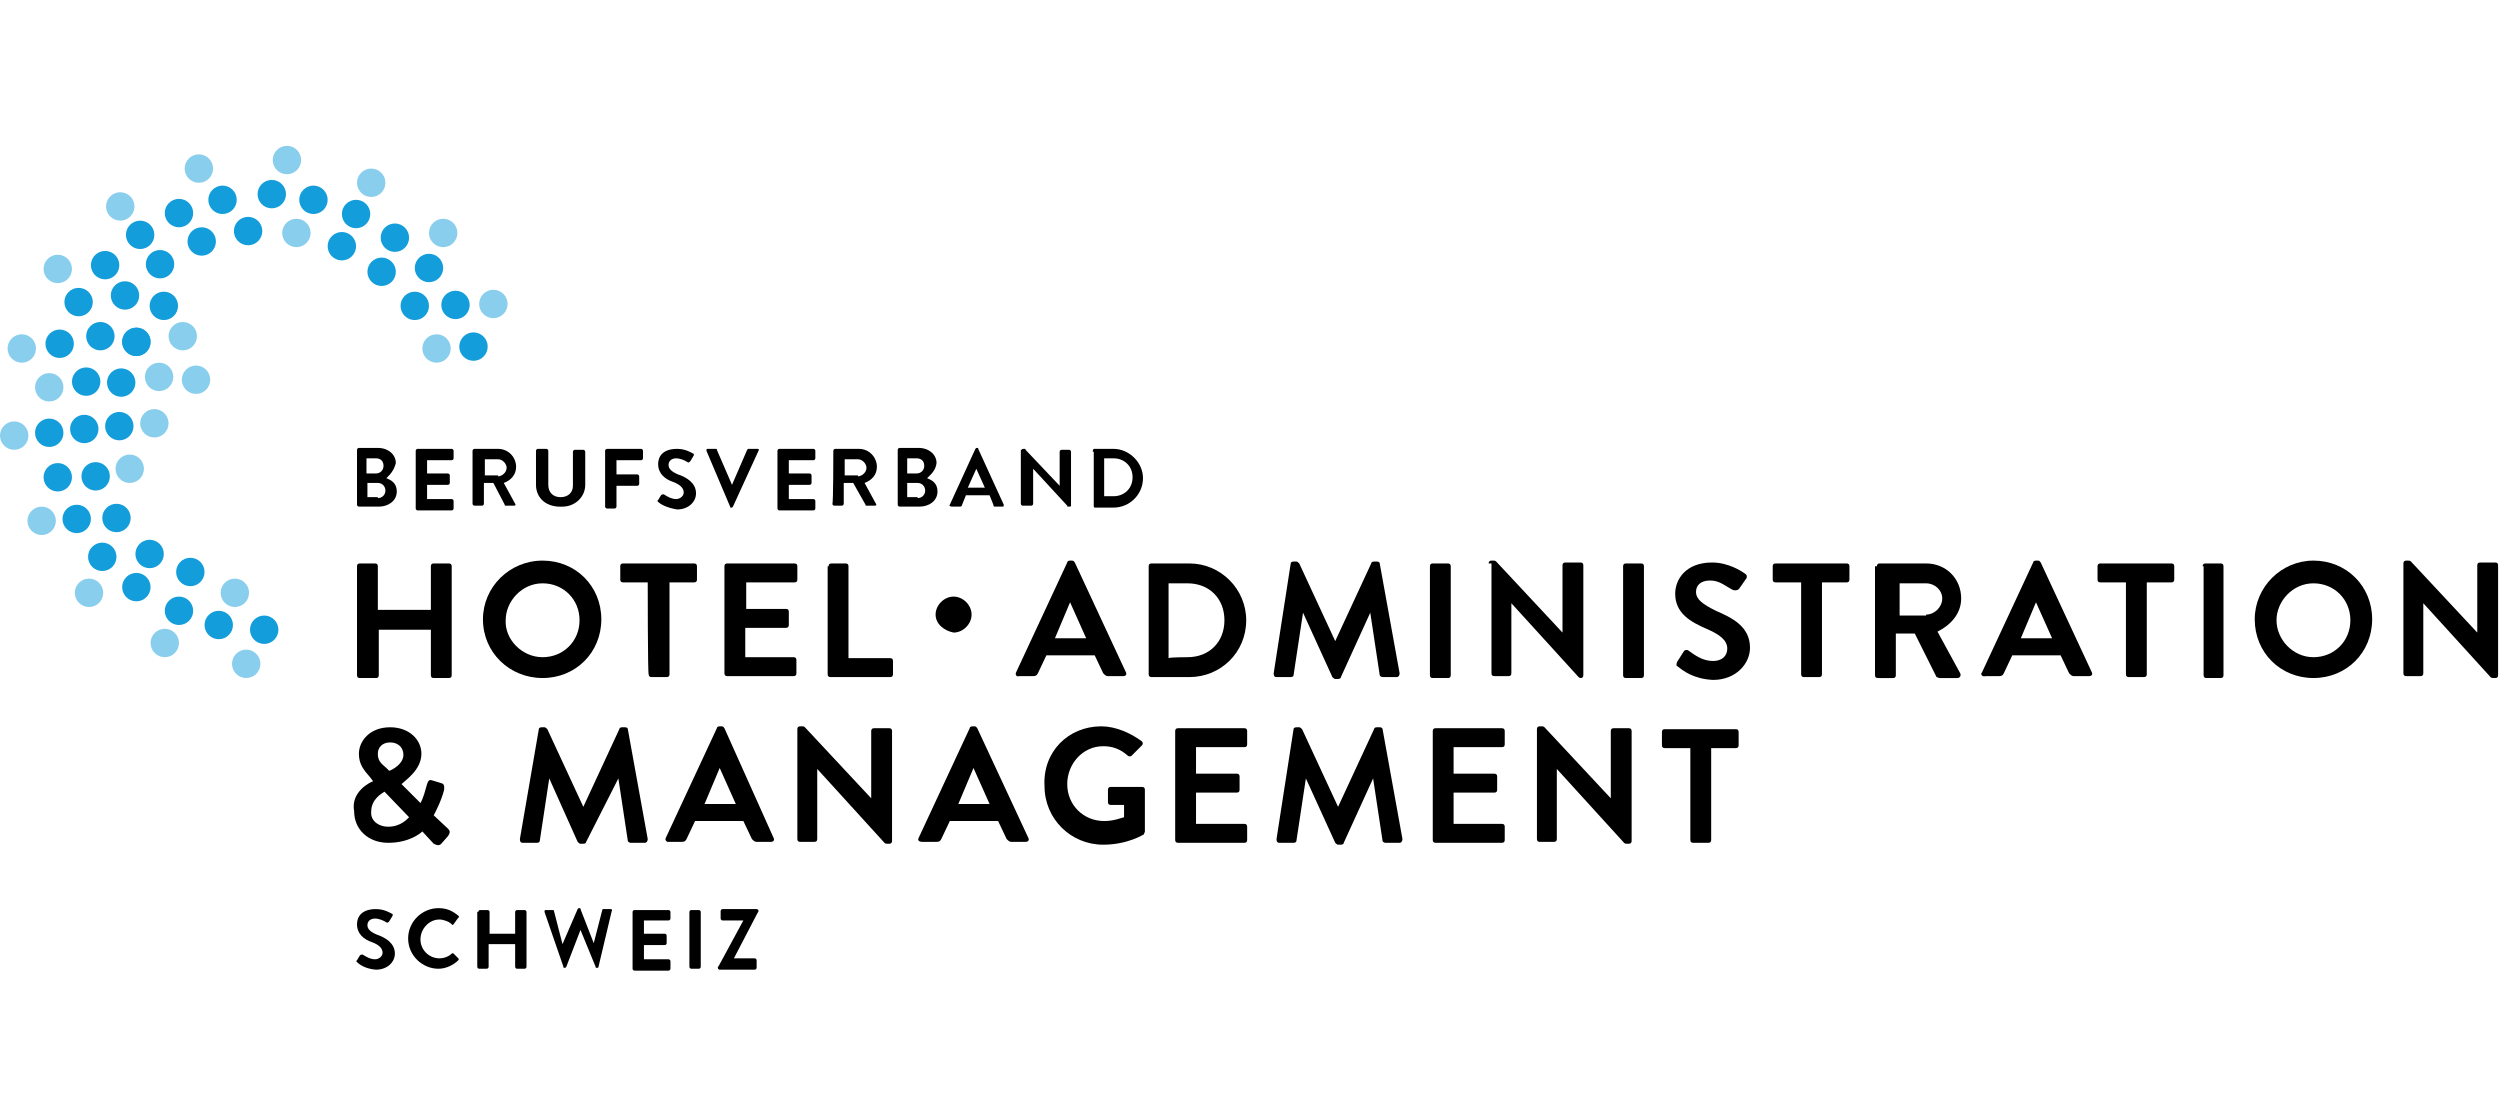 <?xml version="1.0" encoding="utf-8"?>
<!-- Generator: Adobe Illustrator 26.0.1, SVG Export Plug-In . SVG Version: 6.00 Build 0)  -->
<svg version="1.1" id="Logo" xmlns="http://www.w3.org/2000/svg" xmlns:xlink="http://www.w3.org/1999/xlink" x="0px" y="0px"
	 viewBox="0 0 264 118" style="enable-background:new 0 0 264 118;" xml:space="preserve">
<style type="text/css">
	.st0{opacity:0.5;}
	.st1{fill:#139DDB;}
</style>
<g>
	<g>
		<g>
			<path d="M37.7,59.8c0-0.2,0.1-0.3,0.3-0.3h1.6c0.2,0,0.3,0.1,0.3,0.3v4.6h5.6v-4.6c0-0.2,0.1-0.3,0.3-0.3h1.6
				c0.2,0,0.3,0.1,0.3,0.3v11.5c0,0.2-0.1,0.3-0.3,0.3h-1.6c-0.2,0-0.3-0.1-0.3-0.3v-4.8H40v4.8c0,0.2-0.1,0.3-0.3,0.3H38
				c-0.2,0-0.3-0.1-0.3-0.3V59.8z"/>
			<path d="M57.3,59.2c3.5,0,6.2,2.7,6.2,6.2c0,3.5-2.7,6.2-6.2,6.2S51,68.9,51,65.4C51,62,53.8,59.2,57.3,59.2z M57.3,69.4
				c2.2,0,3.9-1.7,3.9-3.9c0-2.2-1.7-3.9-3.9-3.9c-2.2,0-3.9,1.9-3.9,3.9C53.3,67.5,55.1,69.4,57.3,69.4z"/>
			<path d="M68.4,61.5h-2.6c-0.2,0-0.3-0.1-0.3-0.3v-1.4c0-0.2,0.1-0.3,0.3-0.3h7.5c0.2,0,0.3,0.1,0.3,0.3v1.4
				c0,0.2-0.1,0.3-0.3,0.3h-2.6v9.7c0,0.2-0.1,0.3-0.3,0.3h-1.6c-0.2,0-0.3-0.1-0.3-0.3C68.4,71.2,68.4,61.5,68.4,61.5z"/>
			<path d="M76.5,59.8c0-0.2,0.1-0.3,0.3-0.3h7.1c0.2,0,0.3,0.1,0.3,0.3v1.4c0,0.2-0.1,0.3-0.3,0.3h-5.1v2.8H83
				c0.2,0,0.3,0.1,0.3,0.3v1.4c0,0.2-0.1,0.3-0.3,0.3h-4.3v3.1h5.1c0.2,0,0.3,0.1,0.3,0.3v1.4c0,0.2-0.1,0.3-0.3,0.3h-7
				c-0.2,0-0.3-0.1-0.3-0.3V59.8H76.5z"/>
			<path d="M87.5,59.8c0-0.2,0.1-0.3,0.3-0.3h1.5c0.2,0,0.3,0.1,0.3,0.3v9.7h4.4c0.2,0,0.3,0.1,0.3,0.3v1.4c0,0.2-0.1,0.3-0.3,0.3
				h-6.3c-0.2,0-0.3-0.1-0.3-0.3V59.8H87.5z"/>
			<path d="M98.8,64.9c0-1,0.9-1.9,1.9-1.9c1,0,1.9,0.9,1.9,1.9s-0.9,1.9-1.9,1.9C99.7,66.6,98.8,65.9,98.8,64.9z"/>
			<path d="M107.3,71l5.4-11.6c0-0.1,0.1-0.2,0.3-0.2h0.2c0.2,0,0.2,0.1,0.3,0.2l5.4,11.6c0.1,0.2,0,0.4-0.3,0.4H117
				c-0.2,0-0.3-0.1-0.5-0.3l-0.9-1.9h-5.1l-0.9,1.9c-0.1,0.2-0.2,0.3-0.5,0.3h-1.5C107.3,71.5,107.2,71.2,107.3,71z M114.7,67.4
				l-1.7-3.8l0,0l-1.6,3.8H114.7z"/>
			<path d="M121.3,59.8c0-0.2,0.1-0.3,0.3-0.3h4c3.3,0,6,2.7,6,6c0,3.4-2.7,6-6,6h-4c-0.2,0-0.3-0.1-0.3-0.3V59.8z M125.4,69.4
				c2.3,0,3.9-1.6,3.9-3.9c0-2.3-1.6-3.9-3.9-3.9h-2v7.9C123.5,69.4,125.4,69.4,125.4,69.4z"/>
			<path d="M136.3,59.5c0-0.1,0.1-0.2,0.3-0.2h0.3c0.1,0,0.2,0.1,0.3,0.2l3.8,8.2l0,0l3.8-8.2c0-0.1,0.1-0.2,0.3-0.2h0.3
				c0.2,0,0.3,0.1,0.3,0.2l2.1,11.6c0,0.2-0.1,0.4-0.3,0.4h-1.5c-0.1,0-0.3-0.1-0.3-0.2l-1-6.6l0,0l-3.1,6.8c0,0.1-0.1,0.2-0.3,0.2
				h-0.3c-0.1,0-0.2-0.1-0.3-0.2l-3.1-6.8l0,0l-1,6.6c0,0.1-0.1,0.2-0.3,0.2h-1.5c-0.2,0-0.3-0.1-0.3-0.4L136.3,59.5z"/>
			<path d="M151,59.8c0-0.2,0.1-0.3,0.3-0.3h1.6c0.2,0,0.3,0.1,0.3,0.3v11.5c0,0.2-0.1,0.3-0.3,0.3h-1.6c-0.2,0-0.3-0.1-0.3-0.3
				V59.8z"/>
			<path d="M157.2,59.5c0-0.2,0.1-0.3,0.3-0.3h0.2c0.1,0,0.2,0,0.3,0.1l7,7.5l0,0v-7.1c0-0.2,0.1-0.3,0.3-0.3h1.6
				c0.2,0,0.3,0.1,0.3,0.3v11.6c0,0.2-0.1,0.3-0.3,0.3H167c-0.1,0-0.2,0-0.3-0.1l-7.1-7.8l0,0v7.4c0,0.2-0.1,0.3-0.3,0.3h-1.5
				c-0.2,0-0.3-0.1-0.3-0.3V59.5H157.2z"/>
			<path d="M171.4,59.8c0-0.2,0.1-0.3,0.3-0.3h1.6c0.2,0,0.3,0.1,0.3,0.3v11.5c0,0.2-0.1,0.3-0.3,0.3h-1.6c-0.2,0-0.3-0.1-0.3-0.3
				V59.8z"/>
			<path d="M177.2,70.4c-0.2-0.1-0.2-0.2-0.1-0.5l0.7-1.1c0.1-0.2,0.4-0.2,0.5-0.1c0.7,0.5,1.5,1.1,2.6,1.1c0.9,0,1.5-0.5,1.5-1.3
				c0-0.9-0.8-1.5-2.2-2.1c-1.6-0.7-3.3-1.6-3.3-3.7c0-1.5,1.1-3.3,3.9-3.3c1.7,0,3.1,0.9,3.5,1.2c0.2,0.1,0.2,0.4,0.1,0.5l-0.7,1
				c-0.1,0.2-0.4,0.3-0.7,0.2c-0.8-0.4-1.4-1-2.4-1c-1,0-1.5,0.5-1.5,1.2c0,0.8,0.7,1.3,2.1,2c1.6,0.7,3.6,1.6,3.6,3.9
				c0,1.7-1.5,3.4-3.9,3.4C178.8,71.7,177.7,70.8,177.2,70.4z"/>
			<path d="M190.1,61.5h-2.6c-0.2,0-0.3-0.1-0.3-0.3v-1.4c0-0.2,0.1-0.3,0.3-0.3h7.5c0.2,0,0.3,0.1,0.3,0.3v1.4
				c0,0.2-0.1,0.3-0.3,0.3h-2.6v9.7c0,0.2-0.1,0.3-0.3,0.3h-1.6c-0.2,0-0.3-0.1-0.3-0.3V61.5z"/>
			<path d="M198.2,59.8c0-0.2,0.1-0.3,0.3-0.3h4.9c2.1,0,3.7,1.6,3.7,3.7c0,1.6-1.1,2.8-2.5,3.5l2.4,4.4c0.1,0.2,0,0.5-0.3,0.5h-1.9
				c-0.1,0-0.2-0.1-0.3-0.1l-2.3-4.6h-2v4.4c0,0.2-0.1,0.3-0.3,0.3h-1.6c-0.2,0-0.3-0.1-0.3-0.3V59.8H198.2z M203.4,64.9
				c0.9,0,1.7-0.8,1.7-1.7c0-0.9-0.8-1.6-1.7-1.6h-2.8v3.4H203.4z"/>
			<path d="M209.3,71l5.4-11.6c0-0.1,0.1-0.2,0.3-0.2h0.2c0.2,0,0.2,0.1,0.3,0.2l5.4,11.6c0.1,0.2,0,0.4-0.3,0.4H219
				c-0.2,0-0.3-0.1-0.5-0.3l-0.9-1.9h-5.1l-0.9,1.9c-0.1,0.2-0.2,0.3-0.5,0.3h-1.4C209.3,71.5,209.1,71.2,209.3,71z M216.7,67.4
				l-1.7-3.8l0,0l-1.6,3.8H216.7z"/>
			<path d="M224.4,61.5h-2.6c-0.2,0-0.3-0.1-0.3-0.3v-1.4c0-0.2,0.1-0.3,0.3-0.3h7.5c0.2,0,0.3,0.1,0.3,0.3v1.4
				c0,0.2-0.1,0.3-0.3,0.3h-2.6v9.7c0,0.2-0.1,0.3-0.3,0.3h-1.6c-0.2,0-0.3-0.1-0.3-0.3V61.5z"/>
			<path d="M232.6,59.8c0-0.2,0.1-0.3,0.3-0.3h1.6c0.2,0,0.3,0.1,0.3,0.3v11.5c0,0.2-0.1,0.3-0.3,0.3H233c-0.2,0-0.3-0.1-0.3-0.3
				V59.8z"/>
			<path d="M244.3,59.2c3.5,0,6.2,2.7,6.2,6.2c0,3.5-2.7,6.2-6.2,6.2c-3.5,0-6.2-2.7-6.2-6.2C238.1,62,240.9,59.2,244.3,59.2z
				 M244.3,69.4c2.2,0,3.9-1.7,3.9-3.9c0-2.2-1.7-3.9-3.9-3.9c-2.2,0-3.9,1.9-3.9,3.9C240.4,67.5,242.1,69.4,244.3,69.4z"/>
			<path d="M253.8,59.5c0-0.2,0.1-0.3,0.3-0.3h0.2c0.1,0,0.2,0,0.3,0.1l7,7.5l0,0v-7.1c0-0.2,0.1-0.3,0.3-0.3h1.6
				c0.2,0,0.3,0.1,0.3,0.3v11.6c0,0.2-0.1,0.3-0.3,0.3h-0.2c-0.1,0-0.2,0-0.3-0.1l-7.1-7.8l0,0v7.4c0,0.2-0.1,0.3-0.3,0.3h-1.5
				c-0.2,0-0.3-0.1-0.3-0.3V59.5z"/>
			<path d="M39.4,82.5L39.4,82.5l-0.3-0.4c-0.7-0.8-1.2-1.4-1.2-2.5c0-1.3,1.1-2.8,3.3-2.8c2,0,3.3,1.3,3.3,2.8
				c0,1.7-1.7,2.8-2.1,3.2l2,2c0.3-0.5,0.5-1.3,0.7-2c0.1-0.3,0.2-0.5,0.5-0.4l1,0.3c0.4,0.1,0.3,0.5,0.3,0.7
				c-0.3,1.2-0.9,2.3-1.1,2.7l1.5,1.4c0.2,0.2,0.3,0.4,0,0.8l-0.7,0.8c-0.2,0.2-0.4,0.2-0.8,0l-1.2-1.3C44.4,88,43.2,89,41,89
				c-2.2,0-3.6-1.5-3.6-3.3C37,83.6,39.1,82.6,39.4,82.5z M41,87.3c1.3,0,2-0.8,2.2-1l-2.6-2.7c-0.3,0.2-1.4,0.8-1.4,2.1
				C39.1,86.6,39.9,87.3,41,87.3z M42.6,79.7c0-0.7-0.5-1.3-1.4-1.3c-0.8,0-1.3,0.5-1.3,1.2s0.3,1,0.9,1.5l0.3,0.3
				C41.4,81.3,42.6,80.7,42.6,79.7z"/>
			<path d="M56.9,77c0-0.1,0.1-0.2,0.3-0.2h0.3c0.1,0,0.2,0.1,0.3,0.2l3.8,8.2l0,0l3.8-8.2c0-0.1,0.1-0.2,0.3-0.2h0.3
				c0.2,0,0.3,0.1,0.3,0.2l2.1,11.6c0,0.2-0.1,0.4-0.3,0.4h-1.5c-0.1,0-0.3-0.1-0.3-0.2l-1-6.6l0,0l-3.4,6.7c0,0.1-0.1,0.2-0.3,0.2
				h-0.3c-0.1,0-0.2-0.1-0.3-0.2L58,82.2l0,0l-1,6.6c0,0.1-0.1,0.2-0.3,0.2h-1.5c-0.2,0-0.3-0.1-0.3-0.4L56.9,77z"/>
			<path d="M70.3,88.5l5.4-11.6c0-0.1,0.1-0.2,0.3-0.2h0.2c0.2,0,0.2,0.1,0.3,0.2l5.2,11.6c0.1,0.2,0,0.4-0.3,0.4h-1.5
				c-0.2,0-0.3-0.1-0.5-0.3l-0.9-1.9h-5.1l-0.9,1.9c-0.1,0.2-0.2,0.3-0.5,0.3h-1.5C70.4,88.9,70.2,88.7,70.3,88.5z M77.7,84.9
				l-1.7-3.8l0,0l-1.6,3.8H77.7z"/>
			<path d="M84.2,77c0-0.2,0.1-0.3,0.3-0.3h0.2c0.1,0,0.2,0,0.3,0.1l7,7.5l0,0v-7.1c0-0.2,0.1-0.3,0.3-0.3h1.6
				c0.2,0,0.3,0.1,0.3,0.3v11.6c0,0.2-0.1,0.3-0.3,0.3h-0.2c-0.1,0-0.2,0-0.3-0.1l-7.1-7.8l0,0v7.4c0,0.2-0.1,0.3-0.3,0.3h-1.5
				c-0.2,0-0.3-0.1-0.3-0.3V77z"/>
			<path d="M97,88.5l5.4-11.6c0-0.1,0.1-0.2,0.3-0.2h0.2c0.2,0,0.2,0.1,0.3,0.2l5.4,11.6c0.1,0.2,0,0.4-0.3,0.4h-1.5
				c-0.2,0-0.3-0.1-0.5-0.3l-0.9-1.9h-5.1l-0.9,1.9c-0.1,0.2-0.2,0.3-0.5,0.3h-1.5C97,88.9,96.9,88.7,97,88.5z M104.5,84.9l-1.7-3.8
				l0,0l-1.6,3.8H104.5z"/>
			<path d="M116.3,76.7c1.5,0,3.1,0.7,4.3,1.6c0.1,0.1,0.1,0.3,0,0.4l-1.1,1.1c-0.1,0.1-0.3,0.1-0.4,0c-0.8-0.7-1.6-1-2.6-1
				c-2.2,0-3.8,1.9-3.8,4c0,2.2,1.7,3.9,3.9,3.9c1,0,1.7-0.3,2.1-0.4V85h-1.4c-0.2,0-0.3-0.1-0.3-0.3v-1.3c0-0.2,0.1-0.3,0.3-0.3
				h3.3c0.2,0,0.3,0.1,0.3,0.3v4.4c0,0.1-0.1,0.2-0.1,0.3c0,0-1.7,1.1-4.3,1.1c-3.4,0-6.2-2.7-6.2-6.2
				C110.1,79.4,112.8,76.7,116.3,76.7z"/>
			<path d="M124.1,77.2c0-0.2,0.1-0.3,0.3-0.3h7c0.2,0,0.3,0.1,0.3,0.3v1.4c0,0.2-0.1,0.3-0.3,0.3h-5.1v2.8h4.3
				c0.2,0,0.3,0.1,0.3,0.3v1.4c0,0.2-0.1,0.3-0.3,0.3h-4.3V87h5.1c0.2,0,0.3,0.1,0.3,0.3v1.4c0,0.2-0.1,0.3-0.3,0.3h-7
				c-0.2,0-0.3-0.1-0.3-0.3C124.1,88.7,124.1,77.2,124.1,77.2z"/>
			<path d="M136.6,77c0-0.1,0.1-0.2,0.3-0.2h0.3c0.1,0,0.2,0.1,0.3,0.2l3.8,8.2l0,0l3.8-8.2c0-0.1,0.1-0.2,0.3-0.2h0.3
				c0.2,0,0.3,0.1,0.3,0.2l2.1,11.6c0,0.2-0.1,0.4-0.3,0.4h-1.5c-0.1,0-0.3-0.1-0.3-0.2l-1-6.6l0,0l-3.1,6.8c0,0.1-0.1,0.2-0.3,0.2
				h-0.3c-0.1,0-0.2-0.1-0.3-0.2l-3.1-6.8l0,0l-1,6.6c0,0.1-0.1,0.2-0.3,0.2h-1.5c-0.2,0-0.3-0.1-0.3-0.4L136.6,77z"/>
			<path d="M151.3,77.2c0-0.2,0.1-0.3,0.3-0.3h7c0.2,0,0.3,0.1,0.3,0.3v1.4c0,0.2-0.1,0.3-0.3,0.3h-5.1v2.8h4.3
				c0.2,0,0.3,0.1,0.3,0.3v1.4c0,0.2-0.1,0.3-0.3,0.3h-4.3V87h5.1c0.2,0,0.3,0.1,0.3,0.3v1.4c0,0.2-0.1,0.3-0.3,0.3h-7
				c-0.2,0-0.3-0.1-0.3-0.3V77.2z"/>
			<path d="M162.3,77c0-0.2,0.1-0.3,0.3-0.3h0.2c0.1,0,0.2,0,0.3,0.1l7,7.5l0,0v-7.1c0-0.2,0.1-0.3,0.3-0.3h1.6
				c0.2,0,0.3,0.1,0.3,0.3v11.6c0,0.2-0.1,0.3-0.3,0.3h-0.2c-0.1,0-0.2,0-0.3-0.1l-7.1-7.8l0,0v7.4c0,0.2-0.1,0.3-0.3,0.3h-1.5
				c-0.2,0-0.3-0.1-0.3-0.3V77z"/>
			<path d="M178.4,79h-2.6c-0.2,0-0.3-0.1-0.3-0.3v-1.4c0-0.2,0.1-0.3,0.3-0.3h7.5c0.2,0,0.3,0.1,0.3,0.3v1.4c0,0.2-0.1,0.3-0.3,0.3
				h-2.6v9.7c0,0.2-0.1,0.3-0.3,0.3h-1.6c-0.2,0-0.3-0.1-0.3-0.3V79z"/>
		</g>
	</g>
	<g>
		<g>
			<path d="M37.7,101.6c-0.1-0.1-0.1-0.1,0-0.2l0.3-0.5c0.1-0.1,0.2-0.1,0.3-0.1c0.3,0.2,0.8,0.5,1.3,0.5c0.4,0,0.8-0.3,0.8-0.7
				c0-0.4-0.3-0.8-1.1-1.1c-0.9-0.3-1.6-0.9-1.6-1.9c0-0.8,0.5-1.6,2-1.6c0.9,0,1.5,0.4,1.7,0.5c0.1,0,0.1,0.2,0,0.3l-0.3,0.5
				c-0.1,0.1-0.2,0.2-0.3,0.1c-0.3-0.2-0.8-0.4-1.2-0.4c-0.5,0-0.8,0.3-0.8,0.7c0,0.4,0.3,0.7,1,1c0.9,0.3,1.9,0.9,1.9,2
				c0,0.9-0.8,1.7-2,1.7C38.5,102.3,37.9,101.8,37.7,101.6z"/>
			<path d="M46.3,95.9c0.9,0,1.5,0.3,2.1,0.8c0.1,0.1,0.1,0.2,0,0.2l-0.5,0.7c-0.1,0.1-0.1,0.1-0.2,0c-0.3-0.3-0.9-0.5-1.3-0.5
				c-1.1,0-2,1-2,2.1c0,1.1,0.9,2,2,2c0.5,0,1-0.2,1.3-0.5c0.1-0.1,0.2,0,0.2,0l0.5,0.5c0.1,0.1,0,0.2,0,0.2
				c-0.5,0.5-1.3,0.9-2.1,0.9c-1.7,0-3.2-1.4-3.2-3.2S44.6,95.9,46.3,95.9z"/>
			<path d="M50.5,96.3c0-0.1,0.1-0.2,0.2-0.2h0.8c0.1,0,0.2,0.1,0.2,0.2v2.3h2.7v-2.3c0-0.1,0.1-0.2,0.2-0.2h0.8
				c0.1,0,0.2,0.1,0.2,0.2v5.8c0,0.1-0.1,0.2-0.2,0.2h-0.8c-0.1,0-0.2-0.1-0.2-0.2v-2.4h-2.8v2.4c0,0.1-0.1,0.2-0.2,0.2h-0.8
				c-0.1,0-0.2-0.1-0.2-0.2v-5.8H50.5z"/>
			<path d="M57.5,96.3c0-0.1,0-0.2,0.1-0.2h0.8c0.1,0,0.1,0.1,0.1,0.1l0.9,3.5l0,0L61,96l0.1-0.1h0.1c0.1,0,0.1,0,0.1,0.1l1.4,3.6
				l0,0l0.9-3.5c0-0.1,0.1-0.1,0.1-0.1h0.8c0.1,0,0.2,0.1,0.1,0.2l-1.4,5.9c0,0.1-0.1,0.1-0.1,0.1h-0.1c-0.1,0-0.1,0-0.1-0.1
				l-1.6-3.9l0,0l-1.5,3.9l-0.1,0.1h-0.1c-0.1,0-0.1,0-0.1-0.1L57.5,96.3z"/>
			<path d="M66.8,96.3c0-0.1,0.1-0.2,0.2-0.2h3.6c0.1,0,0.2,0.1,0.2,0.2V97c0,0.1-0.1,0.2-0.2,0.2H68v1.4h2.2c0.1,0,0.2,0.1,0.2,0.2
				v0.8c0,0.1-0.1,0.2-0.2,0.2H68v1.5h2.6c0.1,0,0.2,0.1,0.2,0.2v0.8c0,0.1-0.1,0.2-0.2,0.2H67c-0.1,0-0.2-0.1-0.2-0.2V96.3z"/>
			<path d="M72.8,96.3c0-0.1,0.1-0.2,0.2-0.2h0.8c0.1,0,0.2,0.1,0.2,0.2v5.8c0,0.1-0.1,0.2-0.2,0.2H73c-0.1,0-0.2-0.1-0.2-0.2V96.3z
				"/>
			<path d="M77.5,101.2h2.2c0.1,0,0.2,0.1,0.2,0.2v0.8c0,0.1-0.1,0.2-0.2,0.2h-3.7c-0.1,0-0.2-0.1-0.2-0.2s0-0.1,0.1-0.2l2.6-4.8
				l0,0h-2.2c-0.1,0-0.2-0.1-0.2-0.2v-0.8c0-0.1,0.1-0.2,0.2-0.2h3.6c0.1,0,0.2,0.1,0.2,0.2c0,0,0,0.1-0.1,0.2L77.5,101.2
				L77.5,101.2z"/>
		</g>
	</g>
	<g>
		<path d="M40.8,50.5c0.5,0.2,1.1,0.5,1.1,1.4c0,1-0.9,1.6-1.9,1.6h-2.1c-0.1,0-0.2-0.1-0.2-0.2v-5.8c0-0.1,0.1-0.2,0.2-0.2h2
			c1.1,0,1.9,0.7,1.9,1.6C41.6,49.7,41.2,50.1,40.8,50.5L40.8,50.5z M39.7,50c0.4,0,0.8-0.3,0.8-0.8s-0.3-0.8-0.8-0.8h-1V50H39.7z
			 M39.9,52.6c0.4,0,0.8-0.3,0.8-0.8c0-0.4-0.3-0.8-0.8-0.8h-1.1v1.5H39.9z"/>
		<path d="M43.9,47.6c0-0.1,0.1-0.2,0.2-0.2h3.6c0.1,0,0.2,0.1,0.2,0.2v0.8c0,0.1-0.1,0.2-0.2,0.2h-2.6V50h2.2
			c0.1,0,0.2,0.1,0.2,0.2V51c0,0.1-0.1,0.2-0.2,0.2h-2.2v1.5h2.6c0.1,0,0.2,0.1,0.2,0.2v0.8c0,0.1-0.1,0.2-0.2,0.2h-3.6
			c-0.1,0-0.2-0.1-0.2-0.2V47.6z"/>
		<path d="M49.9,47.6c0-0.1,0.1-0.2,0.2-0.2h2.5c1.1,0,1.9,0.9,1.9,1.9c0,0.8-0.5,1.4-1.3,1.7l1.2,2.2c0.1,0.1,0,0.2-0.1,0.2h-0.9
			c-0.1,0-0.1,0-0.1-0.1L52.1,51h-1v2.2c0,0.1-0.1,0.2-0.2,0.2h-0.8c-0.1,0-0.2-0.1-0.2-0.2C49.9,53.2,49.9,47.6,49.9,47.6z
			 M52.6,50.3c0.4,0,0.9-0.4,0.9-0.9c0-0.4-0.4-0.9-0.9-0.9h-1.4v1.7H52.6z"/>
		<path d="M56.6,47.6c0-0.1,0.1-0.2,0.2-0.2h0.9c0.1,0,0.2,0.1,0.2,0.2v3.6c0,0.8,0.5,1.3,1.3,1.3c0.8,0,1.3-0.5,1.3-1.2v-3.6
			c0-0.1,0.1-0.2,0.2-0.2h0.9c0.1,0,0.2,0.1,0.2,0.2v3.5c0,1.3-1.1,2.3-2.4,2.3c-1.7,0.1-2.8-0.9-2.8-2.3V47.6z"/>
		<path d="M63.9,47.6c0-0.1,0.1-0.2,0.2-0.2h3.6c0.1,0,0.2,0.1,0.2,0.2v0.8c0,0.1-0.1,0.2-0.2,0.2h-2.6v1.5h2.2
			c0.1,0,0.2,0.1,0.2,0.2v0.8c0,0.1-0.1,0.2-0.2,0.2h-2.2v2.2c0,0.1-0.1,0.2-0.2,0.2h-0.8c-0.1,0-0.2-0.1-0.2-0.2
			C63.9,53.5,63.9,47.6,63.9,47.6z"/>
		<path d="M69.5,53c-0.1-0.1-0.1-0.1,0-0.2l0.3-0.5c0.1-0.1,0.2-0.1,0.3-0.1c0.3,0.2,0.8,0.5,1.3,0.5c0.4,0,0.8-0.3,0.8-0.7
			c0-0.4-0.3-0.8-1.1-1.1c-0.9-0.3-1.6-0.9-1.6-1.9c0-0.8,0.5-1.6,2-1.6c0.9,0,1.5,0.4,1.7,0.5c0.1,0,0.1,0.2,0,0.3l-0.3,0.5
			c-0.1,0.1-0.2,0.2-0.3,0.1c-0.3-0.2-0.8-0.4-1.2-0.4c-0.5,0-0.8,0.3-0.8,0.7c0,0.4,0.3,0.7,1,1c0.9,0.3,1.9,0.9,1.9,2
			c0,0.9-0.8,1.7-2,1.7C70.3,53.6,69.7,53.2,69.5,53z"/>
		<path d="M74.6,47.6c0-0.1,0-0.2,0.1-0.2h0.9c0.1,0,0.1,0,0.1,0.1l1.6,3.7l0,0l1.6-3.7l0.1-0.1H80c0.1,0,0.2,0.1,0.1,0.2l-2.7,5.9
			l-0.1,0.1h-0.1c-0.1,0-0.1,0-0.1-0.1L74.6,47.6z"/>
		<path d="M82.1,47.6c0-0.1,0.1-0.2,0.2-0.2h3.6c0.1,0,0.2,0.1,0.2,0.2v0.8c0,0.1-0.1,0.2-0.2,0.2h-2.6V50h2.2
			c0.1,0,0.2,0.1,0.2,0.2V51c0,0.1-0.1,0.2-0.2,0.2h-2.2v1.5h2.6c0.1,0,0.2,0.1,0.2,0.2v0.8c0,0.1-0.1,0.2-0.2,0.2h-3.6
			c-0.1,0-0.2-0.1-0.2-0.2V47.6z"/>
		<path d="M88,47.6c0-0.1,0.1-0.2,0.2-0.2h2.5c1.1,0,1.9,0.9,1.9,1.9c0,0.8-0.5,1.4-1.3,1.7l1.2,2.2c0.1,0.1,0,0.2-0.1,0.2h-0.9
			c-0.1,0-0.1,0-0.1-0.1L90.1,51h-1v2.2c0,0.1-0.1,0.2-0.2,0.2h-0.8c-0.1,0-0.2-0.1-0.2-0.2C88,53.2,88,47.6,88,47.6z M90.6,50.3
			c0.4,0,0.9-0.4,0.9-0.9c0-0.4-0.4-0.9-0.9-0.9h-1.4v1.7H90.6z"/>
		<path d="M97.9,50.5c0.5,0.2,1.1,0.5,1.1,1.4c0,1-0.9,1.6-1.9,1.6h-2.1c-0.1,0-0.2-0.1-0.2-0.2v-5.8c0-0.1,0.1-0.2,0.2-0.2h2
			c1.1,0,1.9,0.7,1.9,1.6C98.8,49.7,98.3,50.1,97.9,50.5L97.9,50.5z M96.8,50c0.4,0,0.8-0.3,0.8-0.8s-0.3-0.8-0.8-0.8h-1V50H96.8z
			 M96.9,52.6c0.4,0,0.8-0.3,0.8-0.8c0-0.4-0.3-0.8-0.8-0.8h-1.1v1.5H96.9z"/>
		<path d="M100.3,53.3l2.7-5.9l0.1-0.1h0.1c0.1,0,0.1,0,0.1,0.1l2.7,5.9c0,0.1,0,0.2-0.1,0.2h-0.8c-0.1,0-0.2,0-0.2-0.2l-0.4-1H102
			l-0.4,1c0,0.1-0.1,0.2-0.2,0.2h-0.8C100.3,53.5,100.2,53.4,100.3,53.3z M104,51.5l-0.9-2l0,0l-0.9,2H104z"/>
		<path d="M107.9,47.5c0-0.1,0.1-0.1,0.2-0.1h0.1c0.1,0,0.1,0,0.1,0.1l3.6,3.8l0,0v-3.6c0-0.1,0.1-0.2,0.2-0.2h0.8
			c0.1,0,0.2,0.1,0.2,0.2v5.7c0,0.1-0.1,0.1-0.2,0.1h-0.1c-0.1,0-0.1,0-0.1-0.1l-3.6-3.9l0,0v3.7c0,0.1-0.1,0.2-0.2,0.2H108
			c-0.1,0-0.2-0.1-0.2-0.2v-5.7H107.9z"/>
		<path d="M115.4,47.6c0-0.1,0.1-0.2,0.1-0.2h2.1c1.6,0,3.1,1.4,3.1,3.1c0,1.7-1.4,3.1-3.1,3.1h-2c-0.1,0-0.1-0.1-0.1-0.2v-5.7
			H115.4z M117.6,52.4c1.1,0,2-0.8,2-2s-0.9-2-2-2h-1v4h1V52.4z"/>
	</g>
	<g class="st0">
		<circle class="st1" cx="5.2" cy="40.9" r="1.5"/>
		<g>
			<circle class="st1" cx="4.4" cy="55" r="1.5"/>
			<circle class="st1" cx="9.4" cy="62.6" r="1.5"/>
			<circle class="st1" cx="17.4" cy="67.9" r="1.5"/>
			<circle class="st1" cx="24.8" cy="62.6" r="1.5"/>
			<circle class="st1" cx="26" cy="70.1" r="1.5"/>
			<circle class="st1" cx="1.5" cy="46" r="1.5"/>
			<circle class="st1" cx="16.3" cy="44.7" r="1.5"/>
			<circle class="st1" cx="13.7" cy="49.5" r="1.5"/>
			<circle class="st1" cx="16.8" cy="39.8" r="1.5"/>
			<circle class="st1" cx="20.7" cy="40.1" r="1.5"/>
			<circle class="st1" cx="12.7" cy="21.8" r="1.5"/>
			<circle class="st1" cx="19.3" cy="35.5" r="1.5"/>
			<circle class="st1" cx="2.3" cy="36.8" r="1.5"/>
			<circle class="st1" cx="6.1" cy="28.4" r="1.5"/>
			<circle class="st1" cx="31.3" cy="24.6" r="1.5"/>
			<circle class="st1" cx="21" cy="17.8" r="1.5"/>
			<circle class="st1" cx="30.3" cy="16.9" r="1.5"/>
			<circle class="st1" cx="46.1" cy="36.8" r="1.5"/>
			<circle class="st1" cx="52.1" cy="32.1" r="1.5"/>
			<circle class="st1" cx="46.8" cy="24.6" r="1.5"/>
			<circle class="st1" cx="39.2" cy="19.3" r="1.5"/>
		</g>
	</g>
	<g>
		<circle class="st1" cx="14.4" cy="36.1" r="1.5"/>
		<circle class="st1" cx="5.2" cy="45.7" r="1.5"/>
		<circle class="st1" cx="8.9" cy="45.3" r="1.5"/>
		<circle class="st1" cx="12.6" cy="45" r="1.5"/>
		<circle class="st1" cx="6.1" cy="50.4" r="1.5"/>
		<circle class="st1" cx="10.1" cy="50.3" r="1.5"/>
		<circle class="st1" cx="9.1" cy="40.3" r="1.5"/>
		<circle class="st1" cx="12.8" cy="40.4" r="1.5"/>
		<circle class="st1" cx="16.9" cy="27.9" r="1.5"/>
		<circle class="st1" cx="14.8" cy="24.8" r="1.5"/>
		<circle class="st1" cx="11.1" cy="28" r="1.5"/>
		<circle class="st1" cx="13.2" cy="31.2" r="1.5"/>
		<circle class="st1" cx="17.3" cy="32.3" r="1.5"/>
		<circle class="st1" cx="14.4" cy="36.1" r="1.5"/>
		<circle class="st1" cx="10.6" cy="35.5" r="1.5"/>
		<circle class="st1" cx="6.3" cy="36.3" r="1.5"/>
		<circle class="st1" cx="8.3" cy="31.9" r="1.5"/>
		<circle class="st1" cx="36.1" cy="26" r="1.5"/>
		<circle class="st1" cx="33.1" cy="21.1" r="1.5"/>
		<circle class="st1" cx="28.7" cy="20.5" r="1.5"/>
		<circle class="st1" cx="26.2" cy="24.4" r="1.5"/>
		<circle class="st1" cx="23.5" cy="21.1" r="1.5"/>
		<circle class="st1" cx="18.9" cy="22.5" r="1.5"/>
		<circle class="st1" cx="21.3" cy="25.5" r="1.5"/>
		<circle class="st1" cx="37.6" cy="22.6" r="1.5"/>
		<circle class="st1" cx="50" cy="36.6" r="1.5"/>
		<circle class="st1" cx="48.1" cy="32.2" r="1.5"/>
		<circle class="st1" cx="43.8" cy="32.3" r="1.5"/>
		<circle class="st1" cx="45.3" cy="28.3" r="1.5"/>
		<circle class="st1" cx="40.3" cy="28.7" r="1.5"/>
		<circle class="st1" cx="41.7" cy="25.1" r="1.5"/>
		<circle class="st1" cx="8.1" cy="54.8" r="1.5"/>
		<circle class="st1" cx="12.3" cy="54.7" r="1.5"/>
		<circle class="st1" cx="10.8" cy="58.8" r="1.5"/>
		<circle class="st1" cx="15.8" cy="58.5" r="1.5"/>
		<circle class="st1" cx="14.4" cy="62" r="1.5"/>
		<circle class="st1" cx="20.1" cy="60.4" r="1.5"/>
		<circle class="st1" cx="23.1" cy="66" r="1.5"/>
		<circle class="st1" cx="27.9" cy="66.5" r="1.5"/>
		<circle class="st1" cx="18.9" cy="64.5" r="1.5"/>
	</g>
</g>
</svg>
